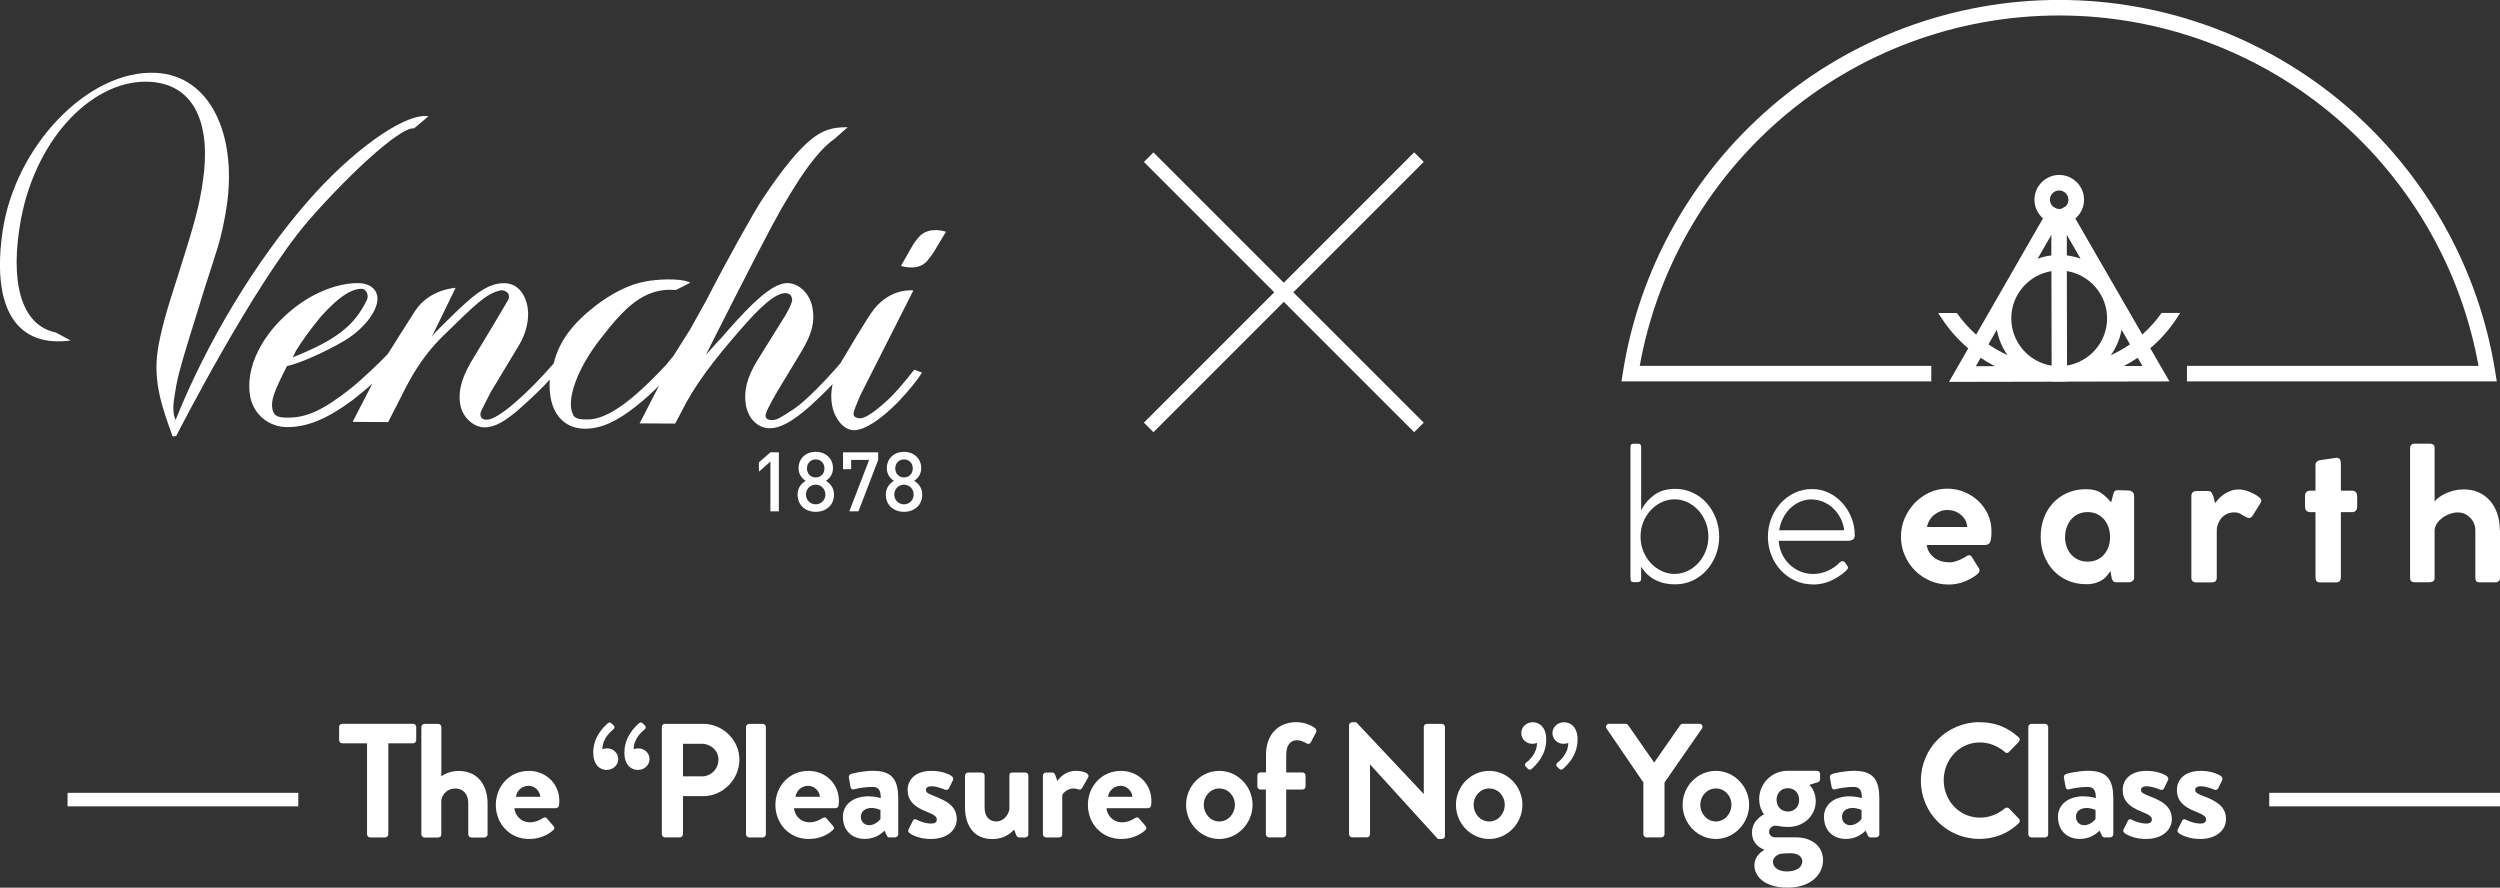 <?xml version="1.0" encoding="UTF-8"?><svg id="b" xmlns="http://www.w3.org/2000/svg" viewBox="0 0 370 131.37"><rect x="0" y="0" width="370" height="131.37" fill="#333333" stroke="none"/><g id="c"><g><g><g><g><path d="M241.31,85.63v-19.47c0-.17,.03-.29,.1-.37,.06-.08,.2-.12,.4-.12h.58c.2,0,.34,.04,.4,.12,.06,.08,.1,.21,.1,.37v9.4c.42-.88,1.06-1.64,1.89-2.27,.84-.63,1.89-.94,3.17-.94,.9,0,1.75,.18,2.54,.55,.79,.37,1.48,.87,2.06,1.51,.58,.64,1.04,1.39,1.38,2.25,.34,.87,.51,1.79,.51,2.77s-.17,1.89-.51,2.75c-.34,.86-.8,1.6-1.38,2.24-.58,.64-1.27,1.14-2.06,1.51-.79,.37-1.64,.55-2.54,.55-.81,0-1.51-.1-2.09-.29-.58-.19-1.07-.43-1.47-.71-.4-.28-.71-.56-.95-.86-.24-.29-.42-.54-.55-.75v1.74c0,.37-.18,.55-.53,.55h-.55c-.2,0-.34-.05-.4-.14-.06-.09-.1-.23-.1-.42Zm1.49-6.21c0,.75,.13,1.47,.4,2.14,.27,.67,.63,1.26,1.09,1.75,.46,.5,1,.89,1.6,1.19,.61,.29,1.25,.44,1.94,.44s1.33-.15,1.94-.44c.61-.29,1.14-.69,1.59-1.19,.45-.5,.81-1.08,1.08-1.75,.27-.67,.4-1.38,.4-2.14s-.13-1.47-.4-2.14c-.27-.67-.63-1.26-1.08-1.75-.45-.5-.98-.89-1.59-1.19-.61-.29-1.25-.44-1.94-.44s-1.33,.15-1.94,.44c-.61,.29-1.14,.69-1.6,1.19-.46,.5-.83,1.08-1.09,1.75-.27,.67-.4,1.38-.4,2.14Z" style="fill:#fff;"/><path d="M268.29,86.49c-.92,0-1.79-.18-2.6-.55-.81-.37-1.52-.88-2.12-1.52-.6-.65-1.07-1.4-1.41-2.25-.34-.86-.51-1.77-.51-2.72s.17-1.89,.51-2.75c.34-.86,.81-1.61,1.4-2.25,.59-.65,1.28-1.15,2.07-1.52,.79-.37,1.64-.55,2.54-.55s1.68,.18,2.45,.54c.76,.36,1.43,.85,2,1.47,.57,.62,1.03,1.34,1.37,2.17,.34,.83,.51,1.71,.51,2.65,0,.33-.1,.55-.3,.66-.2,.11-.46,.17-.77,.17h-10.18c.04,.68,.19,1.32,.47,1.91,.28,.6,.64,1.11,1.09,1.55,.45,.44,.97,.79,1.56,1.04,.59,.26,1.22,.39,1.88,.41h.06c.77,0,1.51-.16,2.2-.47,.69-.31,1.29-.73,1.78-1.24,.13-.13,.26-.19,.39-.19s.24,.05,.33,.14l.33,.47c.13,.15,.18,.28,.17,.39-.02,.11-.14,.27-.36,.47-.66,.6-1.4,1.08-2.21,1.44-.81,.37-1.7,.55-2.65,.55Zm-.17-12.58c-.61,0-1.18,.12-1.71,.35-.53,.23-1.01,.55-1.44,.95-.42,.41-.78,.88-1.06,1.44-.29,.55-.48,1.16-.59,1.83h9.62c-.07-.65-.26-1.25-.55-1.81-.3-.56-.66-1.05-1.09-1.45-.43-.41-.92-.72-1.47-.95-.54-.23-1.11-.35-1.7-.35Z" style="fill:#fff;"/><path d="M288.32,83.23c.41,.02,.8-.04,1.19-.17,.39-.13,.76-.29,1.13-.5,.15-.07,.29-.16,.41-.25,.13-.09,.25-.14,.36-.14,.17,0,.3,.08,.41,.25l1.02,1.63c.09,.15,.14,.27,.14,.36,0,.15-.05,.27-.14,.37-.09,.1-.19,.2-.3,.29-.59,.44-1.23,.79-1.92,1.05-.69,.26-1.43,.39-2.23,.39-.96,0-1.87-.18-2.72-.55-.86-.37-1.6-.87-2.24-1.51-.64-.64-1.14-1.39-1.52-2.25-.38-.87-.57-1.79-.57-2.77s.18-1.87,.55-2.72c.37-.86,.87-1.61,1.49-2.27,.63-.65,1.36-1.17,2.18-1.55,.83-.38,1.71-.57,2.65-.57,.88,0,1.72,.17,2.52,.5,.79,.33,1.49,.78,2.09,1.35,.6,.57,1.07,1.24,1.41,2,.34,.76,.51,1.58,.51,2.45,0,.72-.06,1.24-.18,1.56-.12,.32-.38,.48-.79,.48h-8.6c.04,.41,.16,.76,.36,1.08,.2,.31,.45,.58,.75,.8,.29,.22,.62,.39,.98,.5,.36,.11,.7,.17,1.04,.17Zm-3.12-5.23h5.95c-.04-.69-.34-1.29-.9-1.78-.56-.49-1.26-.74-2.09-.74-.33,0-.66,.06-1,.19-.33,.13-.64,.31-.91,.53-.28,.23-.51,.5-.69,.81-.18,.31-.3,.64-.36,.98Z" style="fill:#fff;"/><path d="M312.51,85.44c-.04-.18-.06-.34-.08-.46-.02-.12-.05-.27-.08-.46-.17,.24-.35,.48-.55,.72-.2,.24-.44,.45-.72,.62-.28,.18-.6,.32-.97,.43-.37,.11-.81,.17-1.33,.17h-.06c-.98,0-1.88-.18-2.7-.54-.82-.36-1.53-.86-2.12-1.49-.59-.64-1.05-1.38-1.38-2.23-.33-.85-.5-1.77-.5-2.77s.16-1.92,.48-2.78c.32-.86,.78-1.6,1.37-2.23,.59-.63,1.29-1.12,2.12-1.48,.82-.36,1.73-.54,2.72-.54s1.74,.19,2.28,.58c.54,.39,1.03,.85,1.45,1.38l.28-1.05c.07-.31,.16-.52,.25-.62,.09-.1,.27-.15,.53-.15l1.55,.06c.2,0,.39,.07,.55,.21,.17,.14,.25,.32,.25,.54v12.14c0,.22-.08,.39-.25,.51-.17,.12-.35,.18-.55,.18h-1.77c-.28,0-.47-.07-.57-.21-.1-.14-.17-.32-.21-.54Zm-6.89-5.97c0,.52,.08,1,.24,1.44,.16,.44,.38,.83,.68,1.16,.29,.33,.65,.59,1.05,.77,.41,.18,.86,.28,1.35,.28,1.03,0,1.85-.35,2.45-1.04,.6-.69,.9-1.55,.9-2.59,0-.5-.07-.97-.22-1.42-.15-.45-.37-.85-.66-1.19-.3-.34-.65-.61-1.05-.8-.41-.19-.88-.29-1.41-.29-.5,0-.95,.1-1.37,.29-.41,.19-.77,.46-1.05,.8-.29,.34-.51,.73-.66,1.18-.16,.44-.24,.91-.24,1.41Z" style="fill:#fff;"/><path d="M327.55,73.38c.02,.09,.06,.27,.14,.54,.07,.27,.12,.45,.14,.54,.17-.22,.36-.45,.59-.69,.23-.24,.49-.46,.79-.65,.29-.19,.61-.35,.95-.48,.34-.13,.71-.19,1.12-.19h.26c.08,0,.17,0,.26,.03,.26,.02,.55,.09,.88,.21,.33,.12,.65,.26,.94,.42,.29,.16,.54,.32,.75,.5,.2,.18,.3,.34,.3,.48,0,.11-.05,.24-.14,.39l-1.11,1.8c-.17,.26-.36,.39-.58,.39-.07,0-.18-.03-.33-.1-.15-.06-.3-.14-.47-.24-.26-.18-.48-.31-.68-.39-.19-.07-.42-.11-.68-.11-.41,0-.77,.08-1.09,.23-.32,.16-.59,.36-.82,.62-.22,.26-.39,.55-.51,.87-.12,.32-.18,.64-.18,.95v7c0,.46-.25,.69-.75,.69h-2.29c-.48,0-.72-.23-.72-.69v-12.11c0-.24,.07-.42,.22-.54,.15-.12,.31-.18,.5-.18h1.77c.22,0,.38,.07,.48,.22,.1,.15,.18,.31,.24,.5Z" style="fill:#fff;"/><path d="M342.68,68.88c0-.48,.29-.75,.86-.8l2.05-.3s.1-.03,.19-.03c.26,0,.43,.08,.53,.24,.09,.16,.14,.35,.14,.59v4.04h1.66c.22,0,.4,.07,.54,.21,.14,.14,.21,.34,.21,.59v1.52c0,.3-.07,.51-.21,.65-.14,.14-.32,.21-.54,.21h-1.66v9.6c0,.26-.06,.46-.17,.59-.11,.14-.3,.21-.58,.21h-2.32c-.28,0-.46-.07-.55-.21-.09-.14-.14-.34-.14-.59v-9.6h-.75c-.53,0-.8-.29-.8-.86v-1.52c0-.53,.27-.8,.8-.8h.75v-3.73Z" style="fill:#fff;"/><path d="M360.32,66.33v7.91c.15-.22,.37-.44,.68-.66,.3-.22,.65-.42,1.04-.59,.39-.18,.8-.31,1.24-.41,.44-.1,.88-.15,1.33-.15,.83,0,1.57,.15,2.23,.44,.65,.3,1.21,.71,1.67,1.23,.46,.53,.82,1.14,1.06,1.85,.25,.71,.38,1.47,.4,2.28,0,.13,0,.23,.03,.3v6.97c0,.22-.06,.39-.19,.51-.13,.12-.3,.18-.5,.18h-2.29c-.26,0-.43-.06-.53-.17-.09-.11-.14-.28-.14-.5v-7c0-.74-.25-1.37-.76-1.89-.51-.53-1.13-.79-1.87-.79-.35,0-.72,.07-1.12,.21-.4,.14-.77,.33-1.11,.58-.34,.25-.62,.54-.84,.87-.22,.33-.33,.68-.33,1.05v7.02c0,.26-.09,.42-.28,.5-.18,.07-.38,.11-.58,.11h-2.05c-.48,0-.72-.21-.72-.64v-19.22c0-.2,.06-.36,.17-.48,.11-.12,.28-.18,.5-.18h2.27c.2,0,.37,.05,.5,.14,.13,.09,.19,.27,.19,.53Z" style="fill:#fff;"/></g><g><path d="M323.67,56.45h45.85l-.21-1.33c-2.39-15.21-10.16-29.16-21.89-39.28-11.85-10.22-27-15.85-42.67-15.85s-30.82,5.63-42.67,15.85c-11.72,10.11-19.5,24.06-21.89,39.28l-.21,1.33h45.85v-2.3h-43.15c2.54-14.16,9.93-27.1,20.9-36.57,11.43-9.86,26.05-15.29,41.17-15.29s29.74,5.43,41.17,15.29c10.97,9.46,18.36,22.41,20.9,36.57h-43.15v2.3Z" style="fill:#fff;"/><path d="M317.07,49.52l-9.92-17.18c.79-.67,1.29-1.67,1.29-2.78,0-2.02-1.65-3.67-3.67-3.67s-3.67,1.65-3.67,3.67c0,1.1,.49,2.09,1.26,2.76l-9.89,17.21c-1.06-.95-2.02-2.02-2.86-3.21h-2.76l.46,.7c1.12,1.73,2.47,3.25,3.99,4.54l-2.85,4.96,15.19-.03v.02h2.3v-.03l15.14-.03-2.84-4.91c1.52-1.29,2.86-2.81,3.98-4.53l.45-.7h-2.76c-.83,1.19-1.79,2.26-2.85,3.2Zm-13.47-14.76v3.04c-.7,.09-1.38,.25-2.03,.49l2.03-3.53Zm-11.18,19.45l.72-1.26c.68,.46,1.39,.88,2.11,1.25h-2.84Zm1.87-3.25l1.24-2.16c.25,1.38,.8,2.66,1.59,3.76-.99-.45-1.94-.98-2.83-1.6Zm3.38-3.84c0-3.52,2.58-6.44,5.94-6.99l.03,13.99c-3.38-.54-5.97-3.47-5.97-7Zm7.48-16.25c-.12,.04-.25,.06-.39,.06h0c-.14,0-.28-.03-.41-.07l-.51-.29c-.27-.25-.45-.61-.45-1.01,0-.76,.62-1.37,1.37-1.37s1.37,.62,1.37,1.37c0,.38-.16,.73-.42,.98l-.57,.33Zm.74,3.89l2.03,3.52c-.65-.23-1.32-.39-2.03-.48v-3.04Zm.03,19.35l-.03-13.99c3.37,.55,5.96,3.47,5.96,6.99s-2.57,6.43-5.93,6.99Zm8.07-5.31l1.25,2.16c-.9,.62-1.85,1.16-2.84,1.61,.79-1.1,1.34-2.38,1.59-3.77Zm.33,5.38c.71-.37,1.4-.78,2.06-1.23l.71,1.22h-2.77Z" style="fill:#fff;"/></g></g><g><g><path d="M25.56,64.56s.01,.03,.02,.05l.5-.09s11.52-22.58,19.6-31.89c5.36-6.18,13.46-13.9,15.6-13.63,1.77-1.45,2.12-1.81,2.12-1.81-3.77-.48-11.77,5.59-17.89,12.66-7.7,8.81-14.98,20.93-19.52,32.31h0c-.19-.47-.52-1.17-.2-3.32,.4-2.68,.79-4.13,2.06-8.31,1.34-4.26,2.04-6.61,2.16-6.99,1.19-3.65,1.88-5.93,2.21-6.91,.58-1.9,1-3.96,1.33-6.11,1.56-10.49-2.38-19.35-10.5-19.74C13.06,10.3,2.28,21.58,.4,34.14c-1.58,10.57,1.4,17.3,9.86,16.28,.07,0,.14-.02,.21-.02l-2.23-1.2c-5.22-1.06-6.83-7.71-5.13-16.79C5.45,20.03,14.15,11.51,22.37,12.12c6.57,.48,8.89,6.47,7.65,14.74-.53,3.6-1.1,5.81-3.66,13.86-1.82,5.54-2.65,8.67-3.02,11.19-.68,4.52,.63,8.39,2.22,12.7" style="fill:#fff;"/><path d="M43.84,51.86c.76-1.28,2.16-3.2,3.64-4.99,2.52-2.81,4.43-4.14,6.08-4.13,.58,0,1.11,.91,.73,1.67-1.81,3.7-4.34,5.83-10.97,8.48,0,0,.22-.38,.51-1.03m58.37-10.01c-1.55-.8-5.39-.46-6.62-.2-2.36,.38-5.03,1.76-7.4,3.57-3.46,2.67-5.44,5.31-6.24,8.58-3.68,4.25-8.18,8.34-9.9,8.32-.42,0-.78-.14-.88-.49-.16-.57-.12-.44,1.46-3.58l4.24-7.04c1.04-1.73,1.52-3.91,1.22-5.58-.41-2.19-1.65-3.51-3.48-3.52-2.92-.02-5.38,2.5-10.22,7.33l-.47,.59,3.52-7.23s-3.87,.17-5.99,3.41c-1.1,1.68-4.06,6.41-4.06,6.41-1.02,1.06-3.66,3.62-5.42,5.03-3.93,3.12-6.5,4.37-9.31,4.36-1.35,0-2.12-.15-2.33-1.24-.24-1.28,.14-2.44,2.16-6.4,1.7-.31,5.69-2.09,8.49-3.74,3.16-1.91,5.2-4.79,4.86-6.65-.22-1.15-1.28-1.87-2.81-1.88-2.98-.02-6.58,1.37-9.54,3.73-4.7,3.7-7.23,8.81-6.45,13.06,.49,2.63,2.74,4.5,5.42,4.52,2.98,.02,5.92-1.18,9.63-3.92,1.16-.89,2.17-1.73,3.02-2.49l-2.91,5.64,5.26,.03,2.06-4.03c1.15-2.31,2.84-5.56,6.05-8.7,4.83-4.71,6.38-6.3,8.54-6.77,.48-.1,1.13,.32,1.19,.64,.09,.77,.22,.21-2.08,4.17l-2.86,4.74c-2,3.14-2.6,5.32-2.21,7.44,.33,1.8,1.96,3.28,3.55,3.29,1.52,.01,3.16-.88,5.61-3.11,1.66-1.49,3.04-2.83,4.07-3.96-.07,.92-.03,1.83,.14,2.74,.52,2.84,2.41,4.52,5.04,4.53,2.34,.01,4.67-.99,7.72-3.43,1.21-.97,2.3-1.96,3.26-2.93l-2.86,5.57,5.26,.03,.87-1.64c1.91-3.91,4.8-7.69,8.65-12.1,3.03-3.51,5.26-5.58,6.84-5.57,.3,0,.72,.2,.8,.45,.13,.41,.52,.43-.82,2.8l-4.23,6.79c-1.51,2.5-2.01,4.55-1.63,6.61,.37,1.99,1.78,3.35,3.52,3.35,1.53,0,3.3-.93,5.99-3.3,1.28-1.18,2.4-2.26,3.31-3.23-.25,1.14-.27,2.12-.08,3.14,.38,2.05,1.75,3.67,3.23,3.68,1.53,.01,3.85-1.47,6.44-4.07,1.63-1.72,2.83-3.18,3.65-4.45l-.59-.22-.56-.23c-1.52,1.97-3.23,3.95-4.46,4.97-1.92,1.71-3,2.24-3.59,2.24-.41,0-.95-.2-.93-.59,0-.29-.08-.29,.8-2.37l.34-.75,7.7-15.21s-3.22-.47-5.82,2.76c-.97,1.2-4.27,6.83-4.27,6.83-.36,.71-.38,.5-.63,1.09-2.24,2.64-5.3,5.75-6.89,6.81-2.1,1.4-2.63,1.67-3.22,1.69-.65,.02-.96-.15-1.05-.6-.06-.32,.62-1.73,1.79-3.71l3.52-5.83c1.58-2.62,2.02-4.42,1.64-6.48-.37-1.99-1.77-3.37-3.29-3.62-1.95-.32-4.45,1.73-7.92,5.51-1.9,2.07-2.11,2.45-2.66,2.96l-1.91,2.12s3.76-7.49,7.45-14.64c3.69-7.15,4.4-8.17,5.97-10.68,1.57-2.51,3.77-5.42,5.59-6.61,.84-.77,1.99-1.76,1.99-1.76-1.32,0-3,.06-4.75,1.3-2.53,1.8-5.02,5.09-7.78,9.19-1.36,2.03-5.4,9.27-8.33,15l-2.47,4.44-2.45,3.89-1.06,1.3c-5.07,5.45-8.8,8.15-11.67,8.13-.99,0-1.96-.06-2.16-.76-1.04-2.04,.58-6.69,4.03-11.12,3.37-4.33,6.35-7.72,11.21-7.28l2.11-1.07Z" style="fill:#fff;"/><path d="M135.13,36.22l-1.79,3.14s2.29,.77,3.68-.53c.23-.21,.67-.8,1.1-1.4l.04-.06,1.84-3.07s-2.19-.78-3.67,.45c-.24,.2-.66,.68-1.13,1.35l-.07,.12Z" style="fill:#fff;"/><path d="M100.59,51.09c.09-.18,.19-.35,.27-.52l-.27,.52Z" style="fill:#fff;"/></g><polygon points="114.02 75.68 114.02 68.31 112.32 69.81 112.32 68.42 114.02 66.95 115.27 66.95 115.27 75.68 114.02 75.68" style="fill:#fff;"/><path d="M120.72,67.99c-.76,0-1.29,.58-1.29,1.34s.53,1.33,1.29,1.33,1.3-.55,1.3-1.33-.54-1.34-1.3-1.34m0,3.74c-.81,0-1.44,.65-1.44,1.46s.63,1.45,1.44,1.45,1.44-.64,1.44-1.45-.63-1.46-1.44-1.46m0,4.02c-1.5,0-2.68-.96-2.68-2.54,0-1.04,.59-1.68,1.2-2.05-.56-.34-1.05-.96-1.05-1.88,0-1.46,1.11-2.41,2.54-2.41s2.55,.96,2.55,2.41c0,.92-.49,1.53-1.05,1.88,.61,.37,1.2,1,1.2,2.05,0,1.58-1.2,2.54-2.7,2.54" style="fill:#fff;"/><polygon points="127.05 75.68 125.7 75.68 128.63 68.07 125.97 68.07 125.97 69.44 124.77 69.44 124.77 66.95 129.97 66.95 129.97 68.07 127.05 75.68" style="fill:#fff;"/><path d="M133.79,67.99c-.76,0-1.29,.58-1.29,1.34s.53,1.33,1.29,1.33,1.3-.55,1.3-1.33-.54-1.34-1.3-1.34m0,3.74c-.81,0-1.44,.65-1.44,1.46s.63,1.45,1.44,1.45,1.43-.64,1.43-1.45-.62-1.46-1.43-1.46m0,4.02c-1.5,0-2.69-.96-2.69-2.54,0-1.04,.59-1.68,1.2-2.05-.56-.34-1.05-.96-1.05-1.88,0-1.46,1.12-2.41,2.54-2.41s2.55,.96,2.55,2.41c0,.92-.49,1.53-1.05,1.88,.61,.37,1.2,1,1.2,2.05,0,1.58-1.2,2.54-2.7,2.54" style="fill:#fff;"/></g><g><rect x="189" y="14.98" width="2" height="56.57" transform="translate(25.06 147.02) rotate(-45)" style="fill:#fff;"/><rect x="161.72" y="42.26" width="56.57" height="2" transform="translate(25.06 147.02) rotate(-45)" style="fill:#fff;"/></g></g><g><path d="M54.32,110.01h-3.67c-.26,0-.46-.22-.46-.46v-1.97c0-.24,.19-.46,.46-.46h10.49c.26,0,.46,.22,.46,.46v1.97c0,.24-.19,.46-.46,.46h-3.67v13.47c0,.24-.22,.46-.46,.46h-2.23c-.24,0-.46-.22-.46-.46v-13.47Z" style="fill:#fff;"/><path d="M62.36,107.59c0-.24,.22-.46,.46-.46h2.04c.24,0,.46,.22,.46,.46v7.3c.48-.36,1.42-.79,2.54-.79,3.05,0,4.3,2.35,4.3,4.78v4.61c0,.24-.22,.46-.46,.46h-1.94c-.26,0-.46-.22-.46-.46v-4.63c0-1.32-.74-2.16-1.9-2.16s-1.85,.72-2.09,1.7v5.09c0,.26-.14,.46-.5,.46h-1.99c-.24,0-.46-.22-.46-.46v-15.89Z" style="fill:#fff;"/><path d="M78.29,114.09c2.47,0,4.49,1.87,4.49,4.46,0,.17-.02,.48-.05,.65-.02,.24-.24,.41-.46,.41h-6.14c.07,.98,.91,2.09,2.3,2.09,.74,0,1.44-.29,1.87-.6,.24-.14,.46-.19,.62,0l.98,1.13c.17,.17,.22,.43-.02,.62-.79,.74-2.02,1.32-3.58,1.32-2.88,0-4.92-2.28-4.92-5.04s2.04-5.04,4.9-5.04Zm1.68,3.84c-.07-.89-.84-1.63-1.75-1.63-.96,0-1.75,.72-1.87,1.63h3.62Z" style="fill:#fff;"/><path d="M87.8,111.38c0-2.33,1.54-3.79,2.16-4.34,.19-.14,.36-.17,.53,.02l.36,.34c.14,.17,.12,.41-.07,.55-.26,.22-1.61,1.25-1.63,2.93,.05,0,.34-.12,.74-.12,.86,0,1.61,.7,1.61,1.58s-.74,1.61-1.73,1.61c-.86,0-1.97-.6-1.97-2.57Zm4.61,0c0-2.33,1.54-3.79,2.16-4.34,.19-.14,.38-.17,.55,.02l.36,.34c.14,.17,.1,.41-.07,.55-.26,.22-1.61,1.25-1.63,2.93,.02,0,.34-.12,.74-.12,.86,0,1.61,.7,1.61,1.58s-.74,1.61-1.73,1.61c-.86,0-1.99-.6-1.99-2.57Z" style="fill:#fff;"/><path d="M97.95,107.59c0-.24,.19-.46,.46-.46h5.64c2.95,0,5.38,2.4,5.38,5.3s-2.42,5.4-5.35,5.4h-3v5.64c0,.24-.22,.46-.46,.46h-2.21c-.26,0-.46-.22-.46-.46v-15.89Zm5.91,7.32c1.34,0,2.47-1.08,2.47-2.5,0-1.32-1.13-2.33-2.47-2.33h-2.78v4.82h2.78Z" style="fill:#fff;"/><path d="M110.41,107.59c0-.24,.22-.46,.46-.46h2.02c.24,0,.46,.22,.46,.46v15.89c0,.24-.22,.46-.46,.46h-2.02c-.24,0-.46-.22-.46-.46v-15.89Z" style="fill:#fff;"/><path d="M119.67,114.09c2.47,0,4.49,1.87,4.49,4.46,0,.17-.02,.48-.05,.65-.02,.24-.24,.41-.46,.41h-6.14c.07,.98,.91,2.09,2.3,2.09,.74,0,1.44-.29,1.87-.6,.24-.14,.46-.19,.62,0l.98,1.13c.17,.17,.22,.43-.02,.62-.79,.74-2.02,1.32-3.58,1.32-2.88,0-4.92-2.28-4.92-5.04s2.04-5.04,4.9-5.04Zm1.68,3.84c-.07-.89-.84-1.63-1.75-1.63-.96,0-1.75,.72-1.87,1.63h3.62Z" style="fill:#fff;"/><path d="M128.6,117.86c.96,0,1.75,.26,1.75,.26,.02-1.22-.36-1.66-1.25-1.66s-2.14,.19-2.69,.36c-.34,.1-.5-.12-.55-.43l-.22-1.25c-.07-.36,.12-.53,.34-.6,.19-.07,1.73-.46,3.26-.46,3,0,3.7,1.56,3.7,4.18v5.21c0,.24-.22,.46-.46,.46h-.86c-.17,0-.29-.07-.41-.34l-.29-.65c-.55,.5-1.44,1.22-2.93,1.22-1.92,0-3.24-1.25-3.24-3.29,0-1.7,1.39-3.02,3.84-3.02Zm.05,4.27c.77,0,1.51-.65,1.66-.94v-1.32s-.65-.29-1.34-.29c-.94,0-1.56,.53-1.56,1.3,0,.72,.5,1.25,1.25,1.25Z" style="fill:#fff;"/><path d="M134.45,122.78l.65-1.3c.1-.24,.34-.29,.55-.17,0,0,1.08,.58,2.18,.58,.48,0,.82-.19,.82-.6,0-.43-.34-.7-1.61-1.2-1.85-.72-2.71-1.7-2.71-3.17s1.08-2.83,3.53-2.83c1.42,0,2.45,.41,2.95,.74,.22,.14,.34,.41,.22,.65l-.6,1.22c-.12,.22-.38,.24-.58,.17,0,0-1.08-.5-1.99-.5-.58,0-.82,.24-.82,.55,0,.43,.43,.58,1.32,.94,1.85,.72,3.24,1.51,3.24,3.38,0,1.58-1.39,2.93-3.82,2.93-1.58,0-2.69-.5-3.19-.89-.14-.12-.24-.31-.14-.5Z" style="fill:#fff;"/><path d="M142.83,114.79c0-.26,.22-.46,.46-.46h1.97c.24,0,.46,.19,.46,.46v4.73c0,1.27,.65,2.06,1.75,2.06,1.01,0,1.78-.94,1.92-1.8v-4.99c0-.36,.14-.46,.53-.46h1.82c.24,0,.46,.19,.46,.46v8.69c0,.24-.22,.46-.46,.46h-.89c-.24,0-.38-.17-.46-.36l-.29-.79c-.43,.38-1.32,1.39-3.22,1.39-2.98,0-4.06-2.28-4.06-4.73v-4.66Z" style="fill:#fff;"/><path d="M154.35,114.79c0-.26,.22-.46,.46-.46h.91c.22,0,.36,.12,.43,.31l.34,.94c.34-.48,1.22-1.49,2.71-1.49,1.13,0,2.14,.36,1.85,.96l-.89,1.56c-.12,.22-.36,.31-.55,.22-.07-.02-.43-.14-.7-.14-.96,0-1.54,.65-1.7,.98v5.81c0,.34-.22,.46-.55,.46h-1.85c-.24,0-.46-.22-.46-.46v-8.69Z" style="fill:#fff;"/><path d="M165.92,114.09c2.47,0,4.49,1.87,4.49,4.46,0,.17-.02,.48-.05,.65-.02,.24-.24,.41-.46,.41h-6.14c.07,.98,.91,2.09,2.3,2.09,.74,0,1.44-.29,1.87-.6,.24-.14,.46-.19,.62,0l.98,1.13c.17,.17,.22,.43-.02,.62-.79,.74-2.02,1.32-3.58,1.32-2.88,0-4.92-2.28-4.92-5.04s2.04-5.04,4.9-5.04Zm1.68,3.84c-.07-.89-.84-1.63-1.75-1.63-.96,0-1.75,.72-1.87,1.63h3.62Z" style="fill:#fff;"/><path d="M180.46,114.09c2.71,0,4.92,2.3,4.92,5.02s-2.21,5.06-4.92,5.06-4.92-2.3-4.92-5.06,2.21-5.02,4.92-5.02Zm0,7.49c1.27,0,2.3-1.1,2.3-2.47s-1.03-2.42-2.3-2.42-2.3,1.08-2.3,2.42,1.01,2.47,2.3,2.47Z" style="fill:#fff;"/><path d="M187.37,116.85h-.82c-.26,0-.46-.22-.46-.46v-1.61c0-.26,.19-.46,.46-.46h.82v-2.59c0-3.17,1.94-4.85,4.49-4.85,1.27,0,2.4,.55,2.83,.94,.14,.12,.19,.38,.1,.55l-.82,1.54c-.1,.19-.36,.24-.58,.12-.31-.19-.89-.48-1.42-.48-1.03,0-1.61,.79-1.61,2.18v2.59h2.4c.26,0,.46,.19,.46,.46v1.61c0,.24-.19,.46-.46,.46h-2.4v6.62c0,.24-.22,.46-.46,.46h-2.09c-.24,0-.46-.22-.46-.46v-6.62Z" style="fill:#fff;"/><path d="M199.66,107.32c0-.24,.22-.43,.46-.43h.6l9.98,10.61h.02v-9.91c0-.24,.19-.46,.46-.46h2.21c.24,0,.46,.22,.46,.46v16.15c0,.24-.22,.43-.46,.43h-.58l-10.03-11.02h-.02v10.32c0,.24-.19,.46-.46,.46h-2.18c-.24,0-.46-.22-.46-.46v-16.15Z" style="fill:#fff;"/><path d="M220.4,114.09c2.71,0,4.92,2.3,4.92,5.02s-2.21,5.06-4.92,5.06-4.92-2.3-4.92-5.06,2.21-5.02,4.92-5.02Zm0,7.49c1.27,0,2.3-1.1,2.3-2.47s-1.03-2.42-2.3-2.42-2.3,1.08-2.3,2.42,1.01,2.47,2.3,2.47Z" style="fill:#fff;"/><path d="M225.8,113.44c-.17-.17-.12-.41,.05-.55,.24-.17,1.63-1.25,1.63-2.93-.02,0-.34,.12-.72,.12-.89,0-1.61-.7-1.61-1.58s.72-1.61,1.7-1.61c.86,0,1.99,.6,1.99,2.57,0,2.35-1.54,3.79-2.16,4.34-.19,.14-.36,.17-.55-.02l-.34-.34Zm4.61,0c-.14-.17-.1-.41,.07-.55,.24-.17,1.61-1.25,1.63-2.93-.02,0-.34,.12-.74,.12-.86,0-1.61-.7-1.61-1.58s.74-1.61,1.73-1.61c.86,0,1.99,.6,1.99,2.57,0,2.35-1.54,3.79-2.16,4.34-.19,.14-.38,.17-.55-.02l-.36-.34Z" style="fill:#fff;"/><path d="M243.24,115.84l-5.47-8.02c-.19-.31,0-.7,.38-.7h2.45c.19,0,.31,.12,.38,.22l3.84,5.52,3.84-5.52c.07-.1,.19-.22,.38-.22h2.47c.38,0,.58,.38,.38,.7l-5.54,7.99v7.66c0,.24-.22,.46-.46,.46h-2.21c-.26,0-.46-.22-.46-.46v-7.63Z" style="fill:#fff;"/><path d="M253.95,114.09c2.71,0,4.92,2.3,4.92,5.02s-2.21,5.06-4.92,5.06-4.92-2.3-4.92-5.06,2.21-5.02,4.92-5.02Zm0,7.49c1.27,0,2.3-1.1,2.3-2.47s-1.03-2.42-2.3-2.42-2.3,1.08-2.3,2.42,1.01,2.47,2.3,2.47Z" style="fill:#fff;"/><path d="M261.08,120.52s-.72-.82-.72-2.26c0-2.23,1.8-4.18,4.18-4.18h4.37c.26,0,.46,.19,.46,.46v.79c0,.17-.1,.36-.26,.41l-1.34,.43s.96,.74,.96,2.45c0,1.9-1.58,3.77-4.1,3.77-.91,0-1.54-.19-1.92-.19-.34,0-.89,.34-.89,.91,0,.5,.43,.82,.96,.82h3.07c2.18,0,3.96,1.25,3.96,3.36s-1.78,4.08-5.26,4.08-4.9-1.75-4.9-3.29c0-1.44,1.2-2.14,1.44-2.28v-.07c-.41-.12-1.8-.77-1.8-2.52,0-1.87,1.8-2.69,1.8-2.69Zm3.43,8.45c1.34,0,2.23-.6,2.23-1.51,0-.43-.34-1.18-1.75-1.18-.53,0-1.06,.02-1.56,.1-.29,.1-1.03,.43-1.03,1.18,0,.84,.82,1.42,2.11,1.42Zm.1-8.86c.98,0,1.66-.72,1.66-1.73s-.67-1.73-1.66-1.73-1.68,.72-1.68,1.73,.72,1.73,1.68,1.73Z" style="fill:#fff;"/><path d="M273.8,117.86c.96,0,1.75,.26,1.75,.26,.02-1.22-.36-1.66-1.25-1.66s-2.14,.19-2.69,.36c-.34,.1-.5-.12-.55-.43l-.22-1.25c-.07-.36,.12-.53,.34-.6,.19-.07,1.73-.46,3.26-.46,3,0,3.7,1.56,3.7,4.18v5.21c0,.24-.22,.46-.46,.46h-.86c-.17,0-.29-.07-.41-.34l-.29-.65c-.55,.5-1.44,1.22-2.93,1.22-1.92,0-3.24-1.25-3.24-3.29,0-1.7,1.39-3.02,3.84-3.02Zm.05,4.27c.77,0,1.51-.65,1.66-.94v-1.32s-.65-.29-1.34-.29c-.94,0-1.56,.53-1.56,1.3,0,.72,.5,1.25,1.25,1.25Z" style="fill:#fff;"/><path d="M292.95,106.89c2.42,0,4.18,.77,5.81,2.23,.22,.19,.22,.48,.02,.67l-1.46,1.51c-.17,.19-.41,.19-.6,0-1.01-.89-2.35-1.42-3.7-1.42-3.07,0-5.35,2.57-5.35,5.59s2.3,5.54,5.38,5.54c1.44,0,2.67-.55,3.67-1.37,.19-.17,.46-.14,.6,0l1.49,1.54c.19,.17,.14,.48-.02,.65-1.63,1.58-3.7,2.33-5.83,2.33-4.8,0-8.67-3.82-8.67-8.62s3.86-8.66,8.67-8.66Z" style="fill:#fff;"/><path d="M300.19,107.59c0-.24,.22-.46,.46-.46h2.02c.24,0,.46,.22,.46,.46v15.89c0,.24-.22,.46-.46,.46h-2.02c-.24,0-.46-.22-.46-.46v-15.89Z" style="fill:#fff;"/><path d="M308.43,117.86c.96,0,1.75,.26,1.75,.26,.02-1.22-.36-1.66-1.25-1.66s-2.14,.19-2.69,.36c-.34,.1-.5-.12-.55-.43l-.22-1.25c-.07-.36,.12-.53,.34-.6,.19-.07,1.73-.46,3.26-.46,3,0,3.7,1.56,3.7,4.18v5.21c0,.24-.22,.46-.46,.46h-.86c-.17,0-.29-.07-.41-.34l-.29-.65c-.55,.5-1.44,1.22-2.93,1.22-1.92,0-3.24-1.25-3.24-3.29,0-1.7,1.39-3.02,3.84-3.02Zm.05,4.27c.77,0,1.51-.65,1.66-.94v-1.32s-.65-.29-1.34-.29c-.94,0-1.56,.53-1.56,1.3,0,.72,.5,1.25,1.25,1.25Z" style="fill:#fff;"/><path d="M314.28,122.78l.65-1.3c.1-.24,.34-.29,.55-.17,0,0,1.08,.58,2.18,.58,.48,0,.82-.19,.82-.6,0-.43-.34-.7-1.61-1.2-1.85-.72-2.71-1.7-2.71-3.17s1.08-2.83,3.53-2.83c1.42,0,2.45,.41,2.95,.74,.22,.14,.34,.41,.22,.65l-.6,1.22c-.12,.22-.38,.24-.58,.17,0,0-1.08-.5-1.99-.5-.58,0-.82,.24-.82,.55,0,.43,.43,.58,1.32,.94,1.85,.72,3.24,1.51,3.24,3.38,0,1.58-1.39,2.93-3.82,2.93-1.58,0-2.69-.5-3.19-.89-.14-.12-.24-.31-.14-.5Z" style="fill:#fff;"/><path d="M322.3,122.78l.65-1.3c.1-.24,.34-.29,.55-.17,0,0,1.08,.58,2.18,.58,.48,0,.82-.19,.82-.6,0-.43-.34-.7-1.61-1.2-1.85-.72-2.71-1.7-2.71-3.17s1.08-2.83,3.53-2.83c1.42,0,2.45,.41,2.95,.74,.22,.14,.34,.41,.22,.65l-.6,1.22c-.12,.22-.38,.24-.58,.17,0,0-1.08-.5-1.99-.5-.58,0-.82,.24-.82,.55,0,.43,.43,.58,1.32,.94,1.85,.72,3.24,1.51,3.24,3.38,0,1.58-1.39,2.93-3.82,2.93-1.58,0-2.69-.5-3.19-.89-.14-.12-.24-.31-.14-.5Z" style="fill:#fff;"/></g><rect x="335.85" y="117.34" width="34.15" height="2" style="fill:#fff;"/><rect x="10" y="117.34" width="34.15" height="2" style="fill:#fff;"/></g></g></svg>